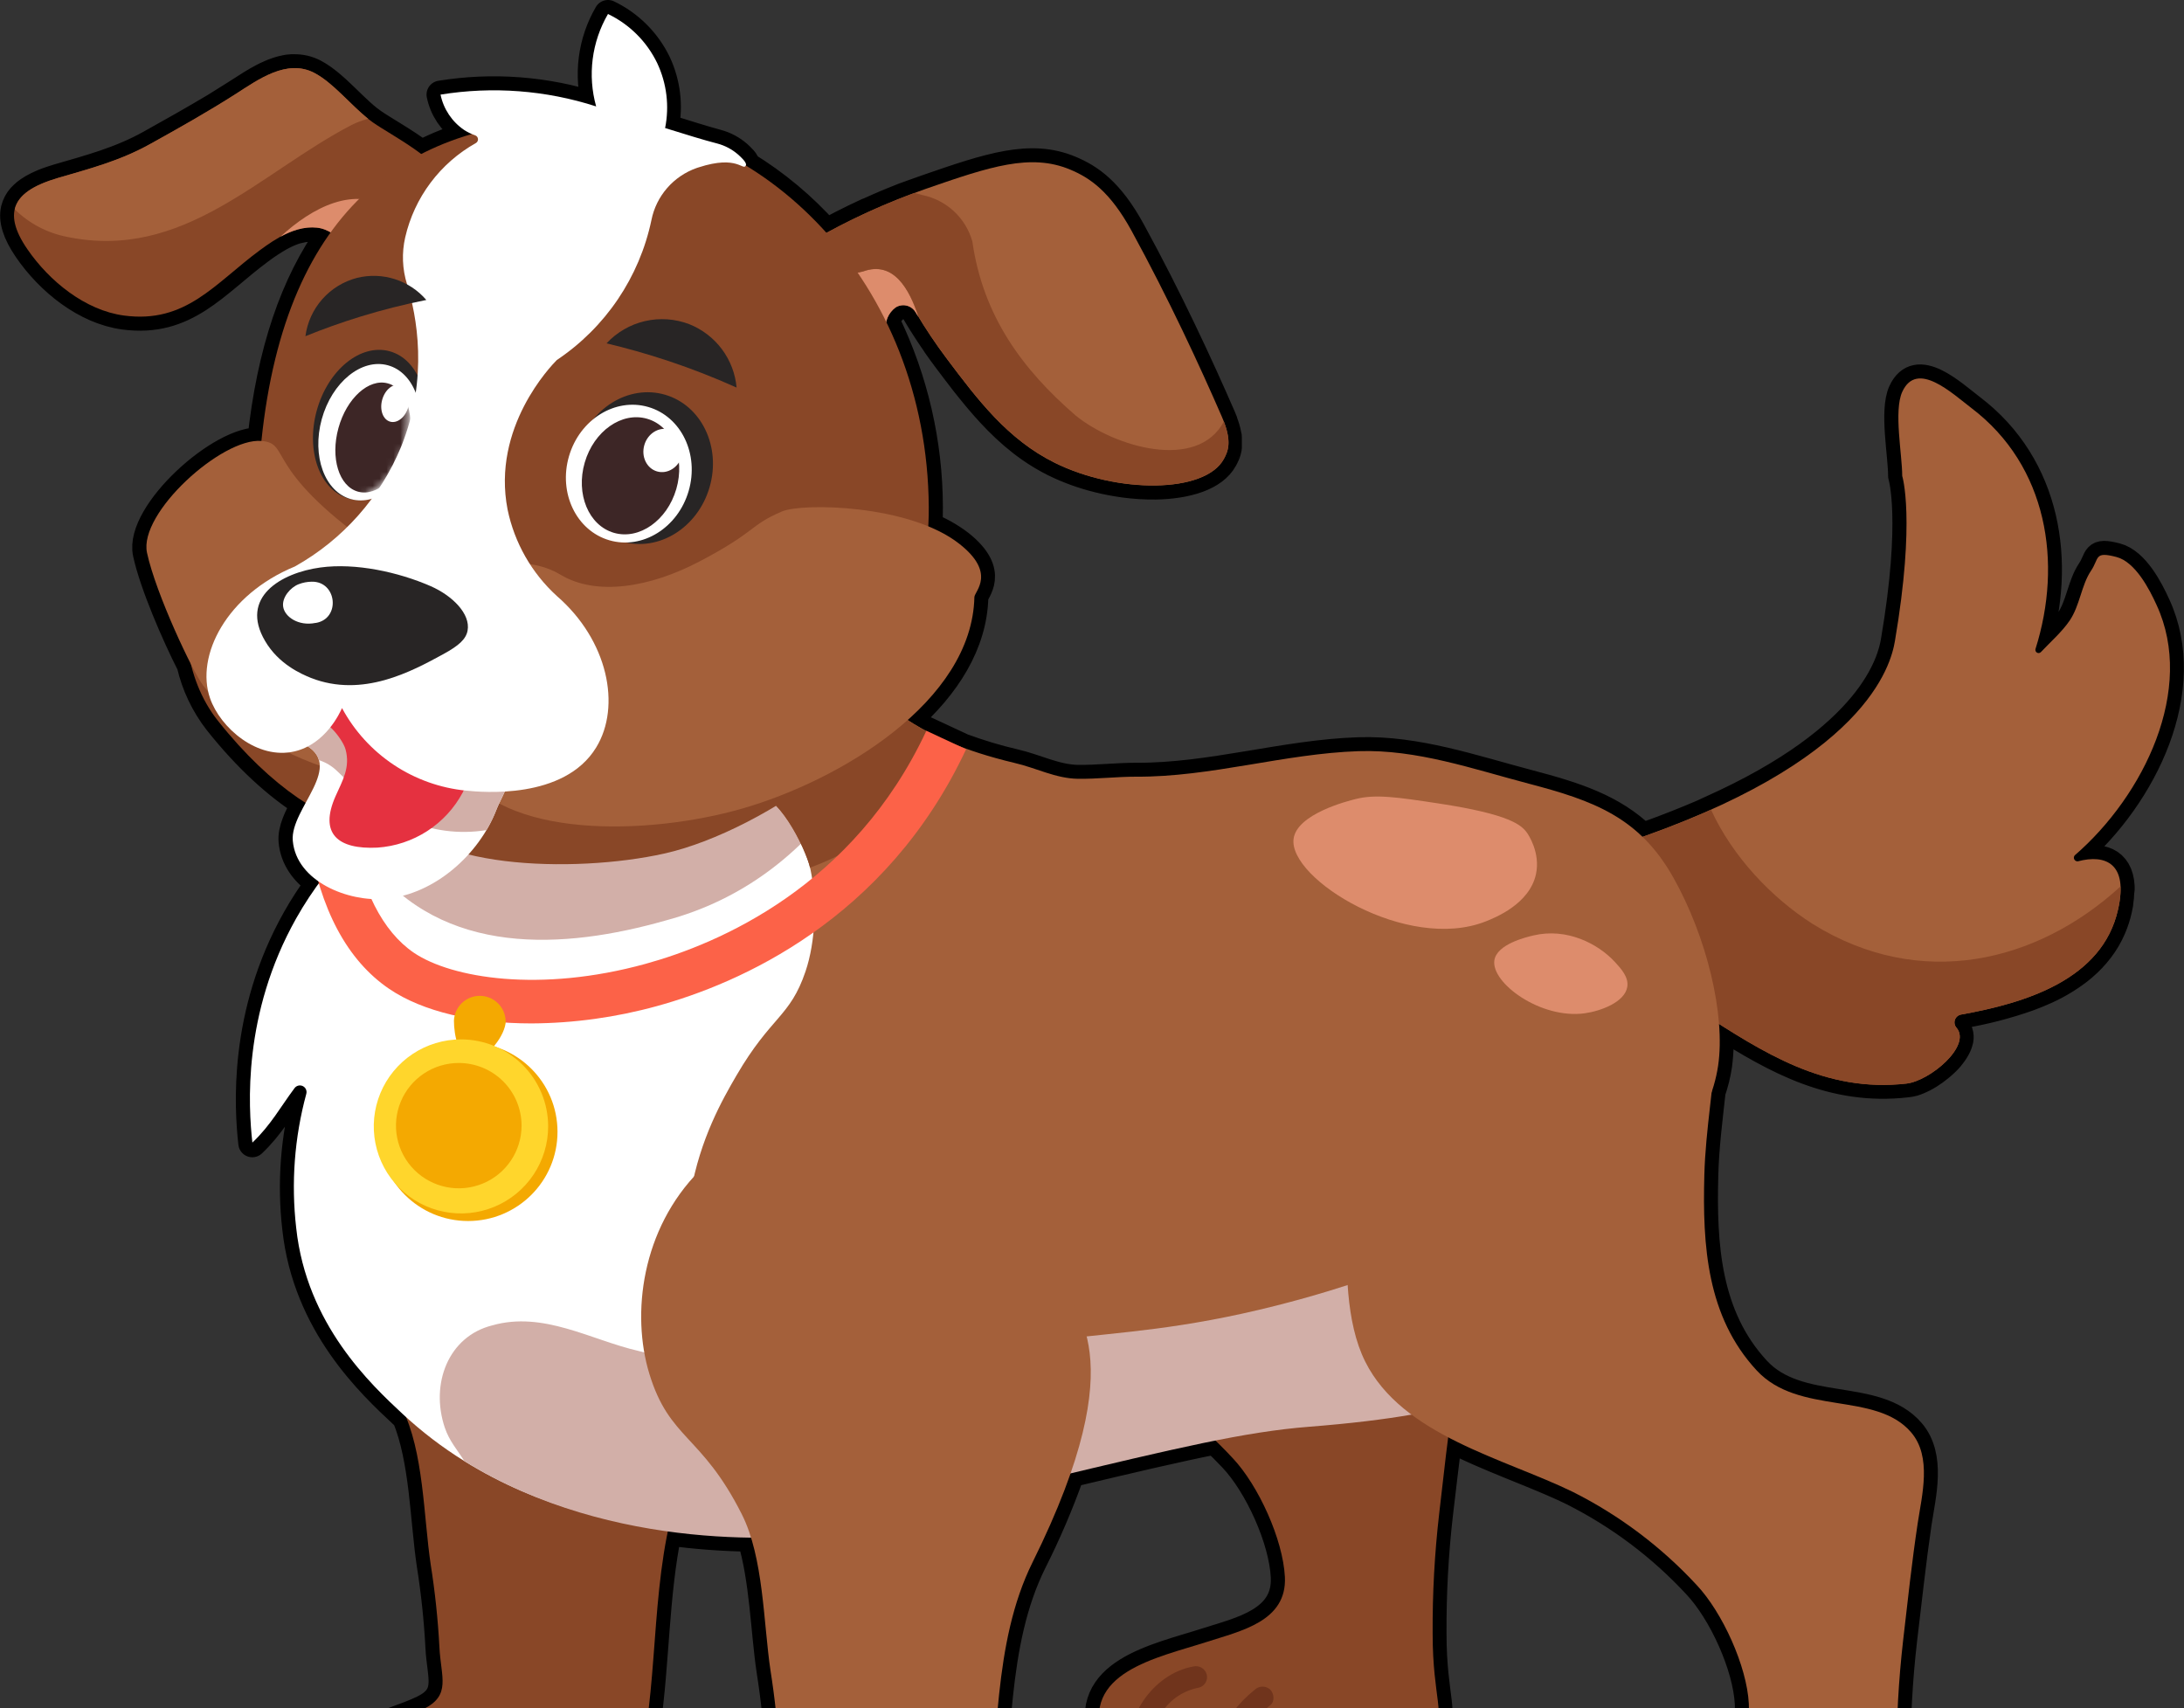 <?xml version="1.0" encoding="UTF-8"?>
<svg width="312px" height="244px" viewBox="0 0 312 244" version="1.1" xmlns="http://www.w3.org/2000/svg" xmlns:xlink="http://www.w3.org/1999/xlink">
    <rect x="0" y="0" width="312" height="244" fill="#333333" stroke="none"/>
    <title>doge</title>
    <defs>
        <path d="M14.129,11.615 C15.584,6.335 13.712,1.217 9.946,0.183 C6.181,-0.85 1.949,2.592 0.494,7.872 C-0.962,13.152 0.911,18.271 4.676,19.304 C8.441,20.338 12.673,16.896 14.129,11.615 Z" id="path-1"></path>
        <path d="M17.538,12.323 C19.071,7.065 16.486,1.691 11.765,0.321 C7.044,-1.05 1.974,2.101 0.442,7.36 C-1.091,12.618 1.493,17.992 6.214,19.362 C10.935,20.733 16.005,17.581 17.538,12.323 Z" id="path-3"></path>
    </defs>
    <g id="Page-1" stroke="none" stroke-width="1" fill="none" fill-rule="evenodd">
        <g id="doge" transform="translate(2, 2)">
            <path d="M300.95,124.633 C300.757,120.909 298.002,120.19 294.824,121.039 C294.721,121.049 294.619,121.029 294.528,120.981 C294.437,120.933 294.362,120.86 294.313,120.77 C294.264,120.679 294.243,120.577 294.252,120.475 C294.261,120.373 294.3,120.276 294.365,120.196 C304.279,111.613 311.622,96.459 306.075,84.439 C305.03,82.132 303.027,78.273 300.334,77.565 C297.105,76.726 297.918,77.742 296.682,79.559 C295.314,81.606 295.116,84.497 293.639,86.663 C292.533,88.283 290.925,89.678 289.553,91.136 C289.483,91.215 289.387,91.268 289.282,91.284 C289.178,91.301 289.07,91.281 288.979,91.228 C288.887,91.174 288.817,91.091 288.78,90.992 C288.743,90.892 288.742,90.783 288.776,90.683 C292.653,78.398 290.492,64.556 279.644,56.312 C276.852,54.187 271.816,49.391 269.729,53.984 C268.498,56.702 269.729,62.952 269.729,65.988 C269.729,65.988 271.66,72.102 268.686,89.579 C268.194,92.475 265.554,103.307 242.416,113.655 L241.091,114.264 L240.94,114.327 L239.697,114.847 L239.436,114.957 L238.268,115.431 L237.918,115.571 C237.548,115.722 237.172,115.868 236.791,116.014 L236.364,116.18 L235.267,116.598 L234.782,116.78 L233.676,117.181 L233.154,117.368 L232.632,117.545 C228.374,113.436 223.078,111.712 216.398,109.957 C208.472,107.875 200.383,105.036 192.086,105.312 C181.472,105.661 170.999,109.02 160.301,108.958 C157.525,108.958 154.743,109.296 151.984,109.26 C148.795,109.213 146.003,107.698 142.93,106.994 C140.415,106.409 137.941,105.668 135.519,104.776 L130.348,102.369 L130.317,102.432 C129.273,101.869 128.406,101.333 127.639,100.87 C133.155,95.964 137.032,89.991 137.194,83.273 C137.194,82.45 140.378,79.862 135.107,75.69 C133.737,74.647 132.228,73.799 130.625,73.169 C130.677,72.274 130.708,71.368 130.698,70.435 C130.679,61.281 128.599,52.249 124.608,44.006 C124.762,43.168 125.232,42.422 125.923,41.923 C126.208,41.731 126.539,41.617 126.882,41.591 C127.225,41.566 127.569,41.63 127.879,41.777 C128.262,41.954 128.583,42.243 128.799,42.605 C129.002,42.954 129.226,43.318 129.456,43.693 C129.519,43.787 129.576,43.881 129.633,43.98 L129.889,44.381 C129.962,44.501 130.035,44.62 130.113,44.74 L130.364,45.126 L130.63,45.532 C130.708,45.657 130.797,45.782 130.88,45.907 L131.178,46.355 C131.261,46.48 131.345,46.605 131.433,46.724 C131.522,46.844 131.658,47.052 131.772,47.245 L132.023,47.599 C132.153,47.787 132.289,47.974 132.43,48.167 L132.649,48.469 C132.858,48.755 133.072,49.047 133.297,49.344 C134.106,50.417 134.914,51.495 135.738,52.552 L136.568,53.593 C139.079,56.718 141.786,59.671 145.105,62.004 C146.236,62.8 147.426,63.508 148.664,64.124 C150.652,65.094 152.74,65.849 154.89,66.373 C155.505,66.53 156.121,66.665 156.743,66.78 C157.364,66.894 157.974,66.998 158.59,67.082 C160.073,67.282 161.57,67.374 163.067,67.358 L163.917,67.332 C164.983,67.283 166.044,67.155 167.09,66.946 C167.336,66.899 167.576,66.842 167.81,66.78 C168.267,66.669 168.716,66.531 169.156,66.368 C170.853,65.738 172.142,64.806 172.809,63.572 L172.919,63.368 C172.919,63.342 172.945,63.322 172.955,63.296 L173.023,63.155 L173.07,63.051 L173.128,62.926 L173.175,62.811 L173.222,62.686 C173.222,62.645 173.248,62.598 173.263,62.556 C173.279,62.514 173.289,62.473 173.305,62.431 C173.315,62.384 173.327,62.337 173.342,62.29 L173.373,62.155 L173.404,61.999 C173.404,61.957 173.404,61.91 173.404,61.863 C173.404,61.817 173.404,61.749 173.404,61.692 C173.404,61.634 173.404,61.593 173.404,61.546 C173.404,61.499 173.404,61.421 173.404,61.358 L173.404,60.999 C173.404,60.947 173.404,60.89 173.404,60.837 C173.404,60.785 173.404,60.692 173.404,60.614 C173.404,60.535 173.404,60.499 173.404,60.442 C173.404,60.384 173.404,60.28 173.368,60.197 C173.331,60.114 173.342,60.077 173.331,60.015 C173.317,59.925 173.298,59.836 173.274,59.749 C173.263,59.688 173.249,59.627 173.232,59.567 C173.206,59.463 173.18,59.369 173.149,59.26 C173.117,59.15 173.117,59.161 173.102,59.108 C173.023,58.838 172.924,58.556 172.809,58.254 L172.809,58.207 C172.726,57.996 172.637,57.777 172.543,57.551 C169.37,50.26 164.987,40.767 159.643,30.992 C156.56,25.341 153.674,23.399 150.861,22.227 C145.215,19.873 139.412,21.8 130.286,24.966 C129.764,25.154 129.18,25.357 128.59,25.57 L127.139,26.091 L127.05,26.128 C126.575,26.31 126.085,26.508 125.584,26.711 L125.36,26.805 C124.838,27.008 124.363,27.221 123.846,27.445 L123.621,27.539 C123.082,27.775 122.534,28.02 121.978,28.273 L121.931,28.273 C121.409,28.523 120.825,28.794 120.256,29.065 L120.027,29.174 C119.468,29.445 118.904,29.726 118.33,30.018 L118.012,30.184 C117.438,30.476 116.854,30.783 116.264,31.101 L116.04,31.226 C112.692,27.472 108.81,24.229 104.517,21.602 C104.71,21.206 103.755,20.368 103.395,20.04 C102.542,19.301 101.53,18.766 100.436,18.477 C98.511,17.956 96.048,17.18 92.98,16.227 C93.607,13.097 93.212,9.848 91.853,6.958 C90.373,3.918 87.907,1.466 84.855,2.84278085e-14 C83.704,1.976 82.961,4.163 82.671,6.43 C82.38,8.698 82.548,11 83.164,13.202 C75.993,10.887 68.373,10.308 60.934,11.514 C61.358,13.574 62.569,15.388 64.31,16.571 C64.657,16.795 65.021,16.988 65.401,17.149 C62.908,17.869 60.49,18.825 58.179,20.003 C55.804,18.196 52.773,16.54 51.286,15.498 C51.051,15.337 50.816,15.155 50.581,14.978 C49.094,13.79 47.622,12.218 46.119,10.837 L46.062,10.785 L45.639,10.416 L45.509,10.301 L45.144,9.989 L44.982,9.853 L44.637,9.582 L44.455,9.442 L44.121,9.197 L43.938,9.067 C43.82,8.983 43.7,8.905 43.578,8.832 L43.416,8.728 C43.244,8.619 43.067,8.52 42.894,8.431 C41.984,7.952 40.964,7.717 39.936,7.749 L39.565,7.749 C39.32,7.749 39.075,7.806 38.835,7.848 C38.464,7.917 38.098,8.009 37.739,8.124 C37.499,8.202 37.259,8.286 37.019,8.379 L36.664,8.53 C36.424,8.629 36.189,8.739 35.954,8.853 L35.604,9.03 C35.025,9.327 34.456,9.66 33.908,9.999 L33.251,10.416 L31.686,11.415 C30.698,12.047 29.704,12.669 28.706,13.28 C25.643,15.103 22.543,16.858 19.438,18.581 C15.138,20.972 10.864,22.081 6.231,23.435 L5.636,23.623 L5.453,23.68 L5.057,23.815 L4.863,23.883 L4.503,24.018 L4.321,24.091 L3.966,24.237 L3.815,24.305 C3.684,24.357 3.564,24.414 3.439,24.477 L3.34,24.524 C2.888,24.74 2.456,24.992 2.046,25.279 C1.926,25.362 1.816,25.45 1.706,25.534 L1.67,25.565 L1.372,25.831 L1.341,25.857 C1.242,25.95 1.148,26.049 1.059,26.148 L1.049,26.148 C0.598,26.643 0.279,27.243 0.12,27.893 C-0.23,29.403 0.323,31.268 1.936,33.622 C5.067,38.178 10.181,42.339 15.723,43.084 C24.562,44.266 28.706,38.48 35.114,33.752 C36.048,33.045 37.027,32.401 38.047,31.825 C38.238,31.721 38.431,31.622 38.626,31.528 L38.704,31.486 L39.226,31.247 L39.315,31.21 C39.518,31.122 39.722,31.044 39.925,30.971 C40.134,30.898 40.348,30.83 40.557,30.773 L40.64,30.773 C40.812,30.726 40.99,30.69 41.162,30.653 L41.35,30.622 C41.496,30.622 41.637,30.575 41.783,30.559 L41.997,30.559 L42.435,30.559 L42.634,30.559 C42.842,30.559 43.051,30.559 43.265,30.591 C43.961,30.676 44.631,30.907 45.232,31.268 C40.108,38.397 36.674,48.151 35.317,61.061 C29.687,60.582 17.758,71.362 18.974,77.034 C19.913,81.413 23.081,88.704 25.236,92.938 C25.923,95.887 27.24,98.653 29.097,101.047 C33.345,106.395 37.603,110.218 41.621,112.78 C40.614,114.634 39.643,116.503 39.795,118.181 C40.019,120.623 41.449,122.555 43.448,123.945 L43.542,124.263 C42.365,125.868 41.285,127.541 40.306,129.273 C32.614,142.928 33.475,156.244 34.044,161.311 C36.653,158.849 38.135,156.104 40.071,153.525 C40.204,153.348 40.395,153.223 40.61,153.172 C40.826,153.12 41.052,153.145 41.251,153.243 C41.45,153.341 41.608,153.505 41.699,153.706 C41.789,153.909 41.806,154.136 41.746,154.349 C40.069,160.559 39.583,167.029 40.317,173.42 C41.799,187.205 50.998,195.762 55.518,199.979 C55.674,200.13 55.841,200.276 56.003,200.423 C58.539,206.567 58.575,215.134 59.525,221.467 C60.146,225.374 60.562,229.312 60.772,233.263 C60.976,237.6 62.51,240.163 58.471,242.152 C53.832,244.433 43.422,246.427 41.731,252.568 C40.99,255.265 42.253,258.005 42.602,258.624 C46.036,264.623 56.201,263.973 75.144,262.754 C82.788,262.265 85.664,261.624 87.855,259.338 C91.649,255.369 89.666,249.188 90.365,244.402 C91.649,235.549 91.534,225.826 93.402,216.764 C97.341,217.305 101.31,217.602 105.285,217.654 C107.101,223.555 107.226,230.981 108.071,236.632 C108.691,240.534 109.107,244.466 109.318,248.412 C109.521,252.755 111.061,255.312 107.017,257.302 C102.378,259.582 91.967,261.583 90.277,267.717 C89.536,270.415 90.798,273.159 91.148,273.774 C94.582,279.774 104.747,279.122 123.694,277.903 C131.339,277.414 134.215,276.779 136.401,274.492 C140.195,270.525 138.218,264.337 138.912,259.556 C140.727,247.058 139.741,232.788 145.523,221.139 C147.597,217.03 149.407,212.794 150.944,208.457 C159.57,206.401 166.11,204.864 171.609,203.77 C172.46,204.593 173.295,205.432 174.103,206.286 C177.756,210.161 181.268,217.868 181.54,223.237 C181.858,229.565 175.278,230.95 170.435,232.502 C163.213,234.825 152.291,236.85 155.563,246.49 C158.313,254.588 170.973,255.947 171.542,256.004 C174.615,256.296 179.634,254.796 189.55,251.792 C200.049,248.605 201.552,247.626 202.647,245.901 C204.61,242.777 202.647,240.662 202.647,231.351 C202.612,225.618 202.924,219.888 203.582,214.191 C204.02,210.546 204.433,206.901 204.892,203.291 C210.757,206.37 217.416,208.499 222.718,211.103 C229.36,214.447 235.346,218.953 240.391,224.409 C244.044,228.283 247.556,235.986 247.828,241.355 C248.146,247.688 241.566,249.068 236.724,250.625 C229.501,252.943 218.579,254.973 221.852,264.613 C224.199,271.524 233.973,273.378 237.83,274.122 C240.815,274.7 248.475,276.175 255.097,272.56 C257.059,271.483 257.93,270.478 262.59,267.821 C267.38,265.061 267.97,265.217 268.936,264.035 C271.461,260.91 268.936,257.182 268.936,249.49 C268.903,243.748 269.214,238.009 269.87,232.304 C270.543,226.721 271.148,221.066 271.957,215.535 C272.557,211.562 274.008,206.083 271.018,202.588 C265.967,196.688 254.967,200.244 248.949,193.735 C241.832,186.058 241.201,175.914 241.472,165.827 C241.576,161.816 242.083,157.89 242.516,153.948 C242.933,152.738 243.24,151.494 243.434,150.23 C243.698,148.247 243.742,146.242 243.564,144.25 C251.752,149.459 259.872,153.948 270.329,152.77 C270.677,152.742 271.021,152.681 271.357,152.588 C271.601,152.512 271.842,152.423 272.077,152.323 C272.197,152.271 272.317,152.218 272.442,152.156 C272.693,152.041 272.964,151.911 273.189,151.771 L273.565,151.552 C274.07,151.236 274.554,150.888 275.015,150.511 L275.36,150.224 C275.584,150.037 275.798,149.834 276.001,149.636 L276.304,149.329 C276.497,149.12 276.679,148.911 276.826,148.698 C277.137,148.307 277.403,147.883 277.619,147.433 C277.715,147.23 277.793,147.019 277.849,146.803 C277.96,146.471 277.984,146.116 277.921,145.773 C277.859,145.429 277.709,145.106 277.488,144.834 C277.351,144.684 277.257,144.5 277.214,144.3 C277.172,144.101 277.184,143.894 277.248,143.701 C277.312,143.509 277.427,143.336 277.58,143.202 C277.734,143.068 277.92,142.977 278.12,142.938 C281.422,142.389 284.671,141.551 287.826,140.434 C288.689,140.114 289.532,139.766 290.357,139.391 C291.976,138.652 293.505,137.733 294.918,136.653 C295.371,136.299 295.815,135.919 296.232,135.523 C296.442,135.325 296.645,135.121 296.844,134.913 C297.24,134.496 297.612,134.058 297.96,133.601 C298.674,132.67 299.268,131.654 299.729,130.576 C300.096,129.72 300.383,128.832 300.584,127.924 C300.652,127.633 300.704,127.357 300.751,127.086 C300.751,127.034 300.751,126.977 300.751,126.925 C300.793,126.659 300.83,126.404 300.856,126.149 L300.856,126.123 C300.856,125.862 300.897,125.601 300.903,125.377 L300.903,125.346 C300.965,125.091 300.96,124.857 300.95,124.633 Z" id="Path" stroke="#000000" stroke-width="4" stroke-linecap="round" stroke-linejoin="round"></path>
            <path d="M42.216,179.091 C45.097,188.507 49.668,187.731 55.419,199.135 C58.55,205.328 58.508,214.681 59.526,221.467 C60.146,225.374 60.563,229.312 60.773,233.263 C60.976,237.6 62.51,240.163 58.471,242.152 C53.832,244.433 43.422,246.427 41.731,252.568 C40.99,255.265 42.253,258.005 42.597,258.624 C46.036,264.623 56.202,263.973 75.144,262.754 C82.789,262.265 85.664,261.63 87.856,259.338 C91.649,255.369 89.667,249.188 90.366,244.402 C92.176,231.903 91.195,217.639 96.972,205.989 C111.928,175.846 102.384,169.878 101.058,165.889 C100.212,163.343 95.104,147.922 79.788,143.12 C70.322,140.147 57.871,141.532 49.397,150.068 C41.105,158.395 39.602,170.529 42.216,179.091 Z" id="Path" fill="#894727" fill-rule="nonzero"></path>
            <path d="M61.482,24.049 C61.111,20.966 53.863,17.311 51.285,15.498 C48.535,13.54 45.801,9.921 42.894,8.41 C38.97,6.369 34.884,9.374 31.695,11.41 C27.709,13.957 23.581,16.285 19.438,18.581 C15.138,20.972 10.864,22.081 6.23,23.435 C0.187,25.195 -1.89,28.091 1.92,33.611 C5.051,38.168 10.165,42.329 15.707,43.074 C24.562,44.266 28.705,38.48 35.113,33.752 C37.446,32.028 40.259,30.205 43.27,30.518 C46.547,30.846 48.718,35.147 51.807,35.132 C53.753,35.132 60.516,28.882 61.398,26.737 C62.494,24.096 59.697,23.628 61.482,24.049 Z" id="Path" fill="#894727" fill-rule="nonzero"></path>
            <path d="M53.989,27.929 C48.687,24.398 42.634,27.601 38.047,31.825 C39.675,30.939 41.434,30.33 43.265,30.518 C46.543,30.846 48.713,35.147 51.803,35.132 C52.883,35.132 55.456,33.194 57.678,31.106 C56.649,29.835 55.4,28.759 53.989,27.929 Z" id="Path" fill="#DD8C6C" fill-rule="nonzero"></path>
            <path d="M48.233,15.847 C48.984,15.476 49.771,15.181 50.581,14.967 C48.045,12.946 45.551,9.791 42.895,8.41 C38.97,6.369 34.884,9.374 31.696,11.41 C27.709,13.957 23.582,16.285 19.438,18.581 C15.138,20.972 10.865,22.081 6.231,23.435 C2.745,24.476 0.585,25.846 0.105,27.903 C2.16,29.926 4.769,31.296 7.603,31.84 C24.197,35.267 35.072,22.701 48.233,15.847 Z" id="Path" fill="#A4603A" fill-rule="nonzero"></path>
            <path d="M294.84,121.039 C294.738,121.049 294.635,121.029 294.544,120.981 C294.453,120.933 294.379,120.859 294.33,120.769 C294.281,120.679 294.259,120.577 294.268,120.475 C294.278,120.372 294.317,120.275 294.381,120.195 C304.295,111.613 311.638,96.458 306.091,84.439 C305.047,82.132 303.043,78.273 300.35,77.565 C297.121,76.726 297.935,77.742 296.698,79.559 C295.33,81.606 295.132,84.496 293.656,86.663 C292.55,88.282 290.942,89.678 289.57,91.136 C289.499,91.215 289.403,91.267 289.299,91.284 C289.194,91.301 289.087,91.281 288.995,91.227 C288.903,91.174 288.833,91.09 288.796,90.991 C288.759,90.892 288.758,90.783 288.792,90.683 C292.67,78.398 290.509,64.556 279.66,56.312 C276.868,54.187 271.832,49.39 269.745,53.984 C268.514,56.702 269.745,62.952 269.745,65.988 C269.745,65.988 271.676,72.102 268.702,89.579 C268.132,92.933 264.673,106.947 229.794,118.514 C229.274,118.506 228.758,118.602 228.276,118.794 C227.793,118.986 227.354,119.271 226.982,119.633 C224.993,121.894 227.446,126.846 228.463,128.892 C231.279,134.411 235.512,139.084 240.732,142.433 C249.916,148.364 258.672,154.094 270.34,152.78 C273.685,152.406 279.671,147.406 277.51,144.818 C277.373,144.668 277.278,144.483 277.236,144.284 C277.194,144.085 277.205,143.878 277.27,143.686 C277.334,143.493 277.449,143.32 277.602,143.186 C277.756,143.052 277.942,142.961 278.142,142.922 C287.357,141.272 298.352,137.933 300.58,127.898 C302.083,121.342 298.78,119.987 294.84,121.039 Z" id="Path" fill="#A4603A" fill-rule="nonzero"></path>
            <path d="M256.981,130.002 C251.033,126.222 245.501,120.341 242.433,113.671 C238.78,115.311 234.574,116.941 229.794,118.529 C229.274,118.522 228.758,118.617 228.276,118.809 C227.793,119.002 227.354,119.287 226.982,119.649 C224.993,121.909 227.446,126.862 228.463,128.908 C231.279,134.427 235.512,139.1 240.732,142.449 C249.916,148.38 258.672,154.109 270.34,152.796 C273.685,152.421 279.671,147.422 277.51,144.834 C277.373,144.684 277.278,144.5 277.236,144.3 C277.194,144.101 277.205,143.894 277.27,143.701 C277.334,143.508 277.449,143.336 277.602,143.202 C277.756,143.068 277.942,142.977 278.142,142.938 C287.357,141.288 298.352,137.949 300.58,127.914 C300.843,126.841 300.959,125.736 300.924,124.633 C288.996,135.554 272.328,139.521 256.981,130.002 Z" id="Path" fill="#894727" fill-rule="nonzero"></path>
            <path d="M175.195,147.739 C182.266,156.213 175.027,167.388 182.678,175.648 C188.694,182.138 199.695,178.58 204.746,184.501 C207.736,187.996 206.285,193.474 205.685,197.443 C204.851,202.973 204.245,208.629 203.598,214.217 C202.94,219.913 202.628,225.643 202.664,231.377 C202.664,240.688 204.637,242.834 202.664,245.927 C201.584,247.636 200.055,248.63 189.566,251.818 C179.651,254.822 174.631,256.322 171.558,256.03 C170.989,255.973 158.329,254.614 155.579,246.516 C152.308,236.876 163.229,234.851 170.451,232.527 C175.284,230.965 181.874,229.591 181.556,223.263 C181.285,217.894 177.767,210.187 174.12,206.312 C169.073,200.857 163.087,196.351 156.445,193.006 C146.645,188.215 132.024,184.939 126.753,174.378 C124.045,168.946 121.326,161.129 124.145,154.51 C130.886,138.49 165.113,135.648 175.195,147.739 Z" id="Path" fill="#894727" fill-rule="nonzero"></path>
            <path d="M239.786,151.953 C239.348,141.261 239.003,133.319 233.451,126.029 C223.406,112.926 204.229,112.442 191.658,112.129 C160.348,111.337 154.639,124.315 133.949,119.091 C126.465,117.207 122.301,114.269 118.617,111.279 C113.524,107.165 109.339,102.948 98.568,101.327 C77.293,98.089 60.01,109.374 57.511,111.056 C54.426,113.086 51.543,115.405 48.901,117.982 C45.528,121.296 42.639,125.064 40.316,129.179 C32.625,142.834 33.486,156.15 34.054,161.217 C36.664,158.755 38.146,156.01 40.082,153.431 C40.214,153.254 40.405,153.129 40.62,153.078 C40.836,153.026 41.063,153.051 41.261,153.149 C41.46,153.247 41.618,153.41 41.709,153.612 C41.799,153.815 41.816,154.042 41.757,154.255 C40.063,160.494 39.575,166.997 40.316,173.42 C41.798,187.205 50.998,195.761 55.517,199.979 C58.232,202.503 61.185,204.758 64.336,206.713 C85.69,219.988 111.557,217.305 118.205,216.41 C125.881,215.368 122.718,214.723 147.381,208.827 C166.516,204.254 176.081,201.969 185.313,201.245 C208.972,199.385 214.253,195.677 222.196,190.709 C222.963,190.23 223.761,189.74 224.59,189.235 C240.778,179.502 240.193,161.879 239.786,151.953 Z" id="Path" fill="#FFFFFF" fill-rule="nonzero"></path>
            <path d="M93.126,129.481 C104.147,126.534 112.491,119.888 118.617,111.3 C113.524,107.186 109.339,102.969 98.569,101.348 C77.294,98.11 60.011,109.395 57.511,111.077 C54.427,113.107 51.544,115.426 48.901,118.003 C49.495,119.08 50.148,120.123 50.858,121.127 C61.295,134.689 78.515,133.647 93.126,129.481 Z" id="Path" fill="#D2AFA8" fill-rule="nonzero"></path>
            <path d="M217.039,170.664 C210.256,163.374 200.341,163.894 191.47,165.456 C155.463,172.748 125.198,200.87 89.191,190.974 C82.407,189.412 75.624,185.246 68.318,187.329 C62.056,188.891 59.447,195.661 61.534,201.911 C62.192,203.869 63.324,205.088 64.336,206.713 C85.69,219.987 111.275,217.867 117.923,216.972 C125.599,215.93 122.442,215.285 147.098,209.389 C166.235,204.816 175.8,202.531 185.031,201.807 C208.691,199.947 213.972,196.235 221.914,191.272 C224.001,184.022 222.958,176.283 217.039,170.664 Z" id="Path" fill="#D2AFA8" fill-rule="nonzero"></path>
            <path d="M114.125,32.356 C119.273,29.389 124.689,26.913 130.302,24.961 C139.429,21.794 145.231,19.868 150.877,22.222 C153.69,23.393 156.576,25.346 159.66,30.986 C165.003,40.767 169.387,50.255 172.56,57.546 C174.062,61.014 173.441,62.447 172.831,63.566 C170.148,68.519 157.583,68.524 148.686,64.118 C141.933,60.775 137.633,55.062 133.318,49.328 C131.692,47.17 130.187,44.923 128.81,42.6 C128.671,42.361 128.484,42.153 128.263,41.988 C128.041,41.823 127.788,41.705 127.519,41.641 C127.25,41.577 126.97,41.569 126.698,41.616 C126.425,41.664 126.166,41.766 125.934,41.917 C125.431,42.291 125.037,42.794 124.796,43.372 C124.554,43.951 124.474,44.583 124.562,45.203 L114.125,32.356 Z" id="Path" fill="#A4603A" fill-rule="nonzero"></path>
            <path d="M121.305,36.782 C120.316,36.993 119.344,37.273 118.393,37.621 L124.552,45.224 C124.463,44.604 124.544,43.971 124.785,43.393 C125.027,42.815 125.42,42.312 125.924,41.938 C126.155,41.787 126.415,41.684 126.687,41.637 C126.96,41.59 127.239,41.598 127.508,41.662 C127.777,41.726 128.03,41.844 128.252,42.008 C128.474,42.173 128.661,42.381 128.799,42.62 C128.925,42.834 129.055,43.052 129.196,43.276 C127.932,39.35 125.678,35.194 121.305,36.782 Z" id="Path" fill="#DD8C6C" fill-rule="nonzero"></path>
            <path d="M172.841,58.207 C169.068,65.352 157.187,61.852 151.655,57.348 C144.031,50.749 138.427,43.13 136.903,32.47 C136.435,30.824 135.524,29.338 134.268,28.173 C133.011,27.009 131.459,26.211 129.78,25.867 C129.399,25.752 129.013,25.653 128.622,25.565 C123.608,27.414 118.759,29.678 114.125,32.335 L118.393,37.6 C119.344,37.252 120.316,36.972 121.306,36.761 C125.679,35.199 127.932,39.329 129.222,43.24 C130.265,44.99 131.643,47.062 133.334,49.312 C137.649,55.041 141.949,60.769 148.702,64.102 C157.599,68.508 170.164,68.503 172.847,63.55 C173.415,62.524 173.994,61.207 172.841,58.207 Z" id="Path" fill="#894727" fill-rule="nonzero"></path>
            <path d="M130.683,70.44 C130.876,96.62 106.752,109.822 81.688,109.822 C56.624,109.822 32.636,87.022 35.344,60.988 C38.84,27.242 56.624,15.024 81.688,15.024 C106.752,15.024 130.463,38.199 130.683,70.44 Z" id="Path" fill="#894727" fill-rule="nonzero"></path>
            <path d="M105.681,111.504 C109,110.941 113.143,119.18 113.779,122.18 C114.735,126.659 114.52,132.502 113.075,136.762 C110.858,143.318 108.17,143.12 103.202,151.64 C101.199,155.083 98.031,160.629 96.674,168.368 C95.547,174.805 96.152,180.018 96.674,184.163 C97.619,191.73 98.068,195.516 99.841,197.438 C105.89,203.984 118.972,193.043 149.864,189.293 C158.245,188.251 166.777,187.923 180.261,184.517 C185.887,183.096 190.447,181.627 193.489,180.585 C220.734,180.632 241.185,165.535 243.444,150.24 C244.524,142.949 241.801,131.794 237.052,123.362 C232.194,114.722 225.613,112.364 216.403,109.947 C208.477,107.864 200.388,105.025 192.091,105.301 C181.477,105.65 171.004,109.01 160.306,108.947 C157.53,108.947 154.749,109.286 151.989,109.249 C148.8,109.202 146.008,107.687 142.935,106.983 C127.801,103.38 126.585,98.511 122.16,98.516 C118.314,98.553 112.653,100.698 105.681,111.504 Z" id="Path" fill="#A4603A" fill-rule="nonzero"></path>
            <path d="M135.442,104.765 C127.202,101.671 125.71,98.542 122.161,98.547 C118.315,98.547 112.653,100.698 105.682,111.504 C108.922,110.952 112.94,118.795 113.728,121.951 C122.584,118.621 130.176,112.613 135.442,104.765 Z" id="Path" fill="#894727" fill-rule="nonzero"></path>
            <path d="M130.463,86.225 C130.145,101.177 107.096,116.764 92.891,119.93 C79.929,122.821 57.882,122.118 54.474,113.192 C50.706,103.297 81.004,86.486 94.159,79.908 C101.371,76.299 120.809,66.576 130.463,74.852 C135.561,79.236 130.463,84.939 130.463,86.225 Z" id="Path" fill="#894727" fill-rule="nonzero"></path>
            <path d="M137.199,83.277 C136.881,98.229 117.996,109.488 104.011,113.509 C90.71,117.332 69.539,117.982 63.502,107.411 C59.63,100.64 62.51,90.199 64.169,90.016 C65.281,89.897 65.37,93.323 67.968,94.229 C68.05,94.268 68.139,94.287 68.229,94.287 C68.319,94.287 68.409,94.268 68.49,94.229 C71.256,92.511 66.215,79.184 68.365,78.83 C69.581,78.632 74.022,77.653 78.076,80.095 C83.195,83.179 90.856,81.918 97.906,78.215 C106.135,73.909 104.992,73.065 109.725,71.055 C112.642,69.815 127.916,70.06 135.055,75.69 C140.378,79.866 137.246,82.455 137.199,83.277 Z" id="Path" fill="#A4603A" fill-rule="nonzero"></path>
            <path d="M63.748,110.926 C60.126,119.805 44.539,120.367 29.129,100.958 C19.486,88.809 26.52,66.488 35.464,64.722 C42.306,63.374 49.46,72.758 53.619,78.205 C59.641,86.116 67.291,102.27 63.748,110.926 Z" id="Path" fill="#894727" fill-rule="nonzero"></path>
            <path d="M64.592,106.728 C60.939,112.598 37.796,109.853 27.02,95.917 C25.575,94.037 20.268,82.856 19,76.961 C17.784,71.289 29.713,60.509 35.343,60.988 C39.638,61.348 35.463,64.738 51.071,75.888 C74.152,92.36 65.323,105.557 64.592,106.728 Z" id="Path" fill="#A4603A" fill-rule="nonzero"></path>
            <path d="M73.918,144.193 C65.71,144.193 58.409,142.516 53.619,139.271 C47.586,135.179 43.704,127.888 42.071,117.597 L48.254,116.624 C49.585,125.018 52.659,131.059 57.125,134.1 C62.521,137.746 75.17,139.828 90.199,135.689 C100.725,132.793 119.944,124.617 130.338,102.39 L136.016,105.03 C124.536,129.538 103.433,138.532 91.858,141.714 C86.014,143.328 79.982,144.162 73.918,144.193 Z" id="Path" fill="#FC6248" fill-rule="nonzero"></path>
            <path d="M58.275,60.768 C59.877,54.953 57.814,49.315 53.665,48.176 C49.516,47.038 44.854,50.829 43.251,56.644 C41.648,62.459 43.712,68.097 47.86,69.236 C52.009,70.375 56.672,66.584 58.275,60.768 Z" id="Path" fill="#282525" fill-rule="nonzero"></path>
            <path d="M57.602,61.614 C59.058,56.334 57.185,51.216 53.42,50.182 C49.655,49.148 45.423,52.591 43.967,57.871 C42.512,63.151 44.384,68.269 48.15,69.303 C51.915,70.337 56.147,66.894 57.602,61.614 Z" id="Path" fill="#FFFFFF" fill-rule="nonzero"></path>
            <g id="Clipped" transform="translate(41.71, 49.878)">
                <mask id="mask-2" fill="white">
                    <use xlink:href="#path-1"></use>
                </mask>
                <g id="Path"></g>
                <path d="M14.501,11.974 C15.678,7.703 14.425,3.635 11.701,2.888 C8.978,2.14 5.816,4.996 4.639,9.267 C3.462,13.538 4.715,17.606 7.439,18.353 C10.162,19.101 13.324,16.245 14.501,11.974 Z" id="Path" fill="#3D2626" fill-rule="nonzero" mask="url(#mask-2)"></path>
            </g>
            <path d="M56.331,56.133 C56.729,54.688 56.216,53.287 55.185,53.004 C54.154,52.721 52.996,53.663 52.597,55.108 C52.199,56.553 52.712,57.953 53.743,58.236 C54.774,58.519 55.933,57.577 56.331,56.133 Z" id="Path" fill="#FFFFFF" fill-rule="nonzero"></path>
            <path d="M41.23,104.203 C47.649,107.281 39.404,113.462 39.827,118.108 C40.348,123.946 47.779,126.867 53.039,126.399 C60.147,125.763 66.435,120.013 68.877,113.754 C69.837,111.285 72.175,108.145 70.364,105.999 C67.724,102.875 60.971,101.932 57.271,101.114 C53.666,100.323 49.006,98.673 45.316,98.86 C43.459,98.954 41.1,99.417 40.171,101.177 C39.404,102.62 39.691,104.906 41.23,104.203 Z" id="Path" fill="#FFFFFF" fill-rule="nonzero"></path>
            <path d="M70.364,105.999 C67.723,102.875 60.971,101.931 57.271,101.114 C53.665,100.323 49.005,98.672 45.316,98.859 C43.458,98.953 41.1,99.417 40.171,101.176 C39.404,102.62 39.691,104.905 41.214,104.203 C42.602,104.864 43.302,105.676 43.552,106.582 C44.532,106.892 45.426,107.428 46.161,108.145 C52.282,114.248 59.395,117.868 67.504,116.577 C68.036,115.678 68.495,114.74 68.877,113.769 C69.837,111.285 72.175,108.145 70.364,105.999 Z" id="Path" fill="#D2AFA8" fill-rule="nonzero"></path>
            <path d="M43.485,101.395 C44.226,100.281 46.924,103.479 47.362,105.041 C48.072,107.645 46.924,109.504 45.943,111.717 C43.548,117.108 46.272,119.362 51.923,119.081 C54.454,118.907 56.898,118.094 59.028,116.719 C61.157,115.343 62.902,113.45 64.097,111.217 C66.67,106.129 61.003,101.426 56.698,99.479 C53.8,98.154 50.586,97.667 47.425,98.079 C46.131,98.292 40.86,100.099 43.485,101.395 Z" id="Path" fill="#E53140" fill-rule="nonzero"></path>
            <path d="M93.016,16.29 C93.643,13.159 93.248,9.91 91.889,7.02 C90.411,3.951 87.93,1.475 84.855,1.42139043e-14 C83.704,1.976 82.961,4.163 82.671,6.43 C82.38,8.698 82.548,11 83.164,13.202 C75.993,10.887 68.373,10.308 60.934,11.514 C61.358,13.574 62.569,15.388 64.31,16.571 C64.8,16.886 65.326,17.141 65.876,17.332 C65.986,17.37 66.084,17.439 66.156,17.531 C66.228,17.623 66.273,17.734 66.284,17.85 C66.295,17.966 66.272,18.084 66.218,18.187 C66.164,18.291 66.082,18.377 65.98,18.436 C63.451,19.854 61.247,21.784 59.509,24.102 C57.771,26.421 56.538,29.076 55.888,31.898 C55.379,34.119 55.469,36.435 56.149,38.611 C57.506,43.001 59.28,51.943 55.314,61.79 C52.33,69.049 46.975,75.087 40.118,78.924 C30.381,82.939 25.898,91.657 28.007,97.745 C29.462,101.937 34.738,106.598 40.108,105.328 C44.491,104.286 46.537,99.875 46.86,99.146 C48.621,102.414 51.16,105.2 54.254,107.257 C57.348,109.314 60.902,110.579 64.602,110.941 C66.773,111.155 78.588,112.291 83.174,104.765 C86.77,98.87 84.844,89.449 77.549,83.137 C73.957,79.861 71.493,75.536 70.51,70.779 C68.229,59.041 76.719,50.266 77.549,49.427 C84.501,44.777 89.353,37.595 91.065,29.419 C91.403,27.734 92.174,26.165 93.302,24.866 C94.43,23.567 95.876,22.583 97.499,22.008 L97.603,21.972 L97.801,21.909 C103.432,20.081 104.136,22.482 104.554,21.628 C104.747,21.232 103.792,20.394 103.432,20.066 C102.578,19.327 101.566,18.792 100.473,18.503 C98.548,18.009 96.085,17.243 93.016,16.29 Z" id="Path" fill="#FFFFFF" fill-rule="nonzero"></path>
            <path d="M61.346,91.433 C63.543,90.23 64.566,89.309 64.796,88.09 C65.25,85.679 62.594,83.075 59.525,81.731 C54.917,79.721 48.812,78.377 43.766,79.065 C38.146,79.83 32.187,83.325 35.876,89.574 C37.807,92.866 40.99,94.261 42.435,94.845 C49.824,97.724 56.833,93.897 61.346,91.433 Z" id="Path" fill="#282525" fill-rule="nonzero"></path>
            <path d="M237.673,130.888 C241.848,128.086 243.272,143.552 243.162,146.313 C242.902,152.906 241.65,159.26 241.477,165.852 C241.206,175.94 241.837,186.084 248.955,193.761 C254.972,200.255 265.972,196.699 271.023,202.614 C274.013,206.109 272.562,211.587 271.962,215.561 C271.127,221.092 270.522,226.747 269.875,232.33 C269.22,238.035 268.908,243.774 268.941,249.516 C268.941,257.208 271.477,260.972 268.941,264.061 C267.975,265.248 267.375,265.102 262.595,267.847 C257.935,270.53 257.064,271.493 255.102,272.586 C248.48,276.232 240.82,274.742 237.835,274.148 C233.978,273.404 224.204,271.545 221.857,264.639 C218.585,254.999 229.506,252.969 236.729,250.651 C241.561,249.089 248.151,247.714 247.833,241.381 C247.562,236.012 244.044,228.309 240.396,224.435 C235.351,218.978 229.365,214.472 222.723,211.129 C212.923,206.338 198.3,203.062 193.03,192.501 C190.192,186.809 190.296,178.898 190.421,172.633 C190.62,161.847 195.843,151.437 203.859,144.083 C215.281,133.606 231.344,123.617 236.264,127.909 C237.072,128.704 237.571,129.759 237.673,130.888 Z" id="Path" fill="#A4603A" fill-rule="nonzero"></path>
            <path d="M99.365,67.605 C101.054,61.814 98.204,55.895 93.002,54.384 C87.799,52.874 82.213,56.344 80.525,62.136 C78.837,67.927 81.686,73.846 86.889,75.356 C92.091,76.867 97.677,73.396 99.365,67.605 Z" id="Path" fill="#282525" fill-rule="nonzero"></path>
            <path d="M96.379,68.139 C97.912,62.88 95.327,57.507 90.606,56.136 C85.885,54.765 80.816,57.917 79.283,63.175 C77.75,68.434 80.335,73.807 85.056,75.178 C89.777,76.549 94.846,73.397 96.379,68.139 Z" id="Path" fill="#FFFFFF" fill-rule="nonzero"></path>
            <g id="Clipped" transform="translate(78.841, 55.815)">
                <mask id="mask-4" fill="white">
                    <use xlink:href="#path-3"></use>
                </mask>
                <g id="Path"></g>
                <path d="M15.771,12.049 C17.083,7.55 15.218,3.053 11.607,2.005 C7.996,0.956 4.005,3.754 2.694,8.252 C1.382,12.751 3.247,17.248 6.858,18.297 C10.469,19.345 14.46,16.548 15.771,12.049 Z" id="Path" fill="#3D2626" fill-rule="nonzero" mask="url(#mask-4)"></path>
            </g>
            <path d="M95.42,63.13 C95.902,61.479 95.09,59.791 93.606,59.36 C92.123,58.93 90.53,59.919 90.049,61.571 C89.568,63.222 90.38,64.91 91.863,65.341 C93.346,65.772 94.939,64.782 95.42,63.13 Z" id="Path" fill="#FFFFFF" fill-rule="nonzero"></path>
            <path d="M70.254,143.802 C70.254,145.839 67.619,149.281 65.558,149.281 C63.497,149.281 62.849,145.839 62.849,143.802 C62.885,142.849 63.29,141.947 63.978,141.285 C64.667,140.624 65.586,140.254 66.541,140.254 C67.497,140.254 68.416,140.624 69.104,141.285 C69.793,141.947 70.197,142.849 70.233,143.802 L70.254,143.802 Z" id="Path" fill="#F4A901" fill-rule="nonzero"></path>
            <path d="M64.874,172.419 C71.926,172.419 77.643,166.714 77.643,159.677 C77.643,152.638 71.926,146.933 64.874,146.933 C57.822,146.933 52.105,152.638 52.105,159.677 C52.105,166.714 57.822,172.419 64.874,172.419 Z" id="Path" fill="#F4A901" fill-rule="nonzero"></path>
            <path d="M76.308,158.9 C76.309,161.359 75.579,163.763 74.211,165.808 C72.843,167.853 70.898,169.447 68.622,170.389 C66.346,171.33 63.842,171.577 61.425,171.098 C59.008,170.619 56.788,169.436 55.046,167.697 C53.303,165.959 52.117,163.744 51.635,161.332 C51.154,158.921 51.401,156.421 52.343,154.15 C53.286,151.878 54.883,149.936 56.931,148.569 C58.98,147.203 61.388,146.474 63.852,146.474 C67.155,146.474 70.322,147.783 72.658,150.114 C74.994,152.443 76.307,155.604 76.308,158.9 Z" id="Path" fill="#FFD62C" fill-rule="nonzero"></path>
            <path d="M72.509,158.796 C72.509,160.567 71.983,162.297 70.997,163.77 C70.011,165.242 68.611,166.389 66.971,167.066 C65.332,167.744 63.529,167.922 61.789,167.576 C60.048,167.23 58.45,166.378 57.196,165.126 C55.941,163.874 55.087,162.279 54.741,160.542 C54.395,158.806 54.572,157.006 55.251,155.37 C55.93,153.734 57.08,152.336 58.555,151.352 C60.03,150.369 61.764,149.844 63.539,149.844 C65.918,149.844 68.199,150.787 69.882,152.465 C71.564,154.145 72.509,156.422 72.509,158.796 Z" id="Path" fill="#F4A901" fill-rule="nonzero"></path>
            <path d="M96.466,44.308 C94.447,43.534 92.242,43.382 90.135,43.87 C88.029,44.358 86.117,45.465 84.646,47.047 C87.407,47.703 90.386,48.531 93.517,49.573 C96.816,50.674 100.056,51.94 103.228,53.364 C103.05,51.379 102.323,49.481 101.13,47.882 C99.935,46.284 98.321,45.047 96.466,44.308 Z" id="Path" fill="#282525" fill-rule="nonzero"></path>
            <path d="M49.005,37.694 C47.085,38.192 45.356,39.251 44.043,40.735 C42.729,42.22 41.89,44.062 41.632,46.026 C44.048,45.042 46.715,44.079 49.616,43.188 C52.671,42.253 55.771,41.472 58.905,40.85 C57.709,39.461 56.15,38.431 54.402,37.874 C52.655,37.317 50.787,37.254 49.005,37.694 Z" id="Path" fill="#282525" fill-rule="nonzero"></path>
            <path d="M42.519,81.095 C41.883,81.103 41.254,81.224 40.661,81.455 C39.508,81.897 38.24,83.335 38.454,84.684 C38.678,86.126 40.651,87.47 43.051,86.986 L43.114,86.986 C46.694,86.387 46.146,81.012 42.519,81.095 Z" id="Path" fill="#FFFFFF" fill-rule="nonzero"></path>
            <path d="M182.798,117.826 C183.262,114.248 190.625,112.395 191.669,112.14 C194.508,111.425 197.539,111.864 203.494,112.77 C213.81,114.332 215.381,115.894 216.158,116.983 C216.288,117.17 218.095,119.789 217.422,122.883 C216.497,127.148 211.556,129.101 210.246,129.621 C199.011,134.059 182.046,123.56 182.798,117.826 Z" id="Path" fill="#DD8C6C" fill-rule="nonzero"></path>
            <path d="M211.482,135.168 C211.847,132.856 216.063,131.861 217.055,131.627 C221.846,130.496 226.296,132.809 228.702,135.419 C229.574,136.366 230.685,137.574 230.471,138.954 C230.132,141.173 226.631,142.438 224.397,142.745 C218.094,143.62 210.976,138.397 211.482,135.168 Z" id="Path" fill="#DD8C6C" fill-rule="nonzero"></path>
            <path d="M90.767,194.25 C93.642,203.671 98.214,202.89 103.969,214.3 C107.1,220.488 107.054,229.841 108.071,236.626 C108.691,240.53 109.107,244.464 109.318,248.412 C109.521,252.755 111.061,255.312 107.017,257.302 C102.378,259.582 91.967,261.582 90.277,267.717 C89.536,270.415 90.798,273.159 91.148,273.773 C94.582,279.773 104.747,279.122 123.694,277.903 C131.339,277.414 134.215,276.779 136.401,274.492 C140.195,270.524 138.218,264.337 138.911,259.556 C140.727,247.058 139.741,232.788 145.523,221.138 C160.478,190.995 150.929,185.027 149.603,181.038 C148.758,178.492 143.65,163.071 128.338,158.269 C118.867,155.302 106.422,156.681 97.942,165.222 C89.656,173.56 88.153,185.694 90.767,194.25 Z" id="Path" fill="#A4603A" fill-rule="nonzero"></path>
            <path d="M177.255,239.371 C174.826,241.31 172.93,243.834 171.745,246.703 C170.581,249.49 169.746,253.005 171.886,255.531 C172.179,255.823 172.577,255.987 172.992,255.987 C173.406,255.987 173.804,255.823 174.098,255.531 C174.383,255.234 174.543,254.838 174.543,254.427 C174.543,254.015 174.383,253.62 174.098,253.323 C173.899,253.042 173.767,252.72 173.712,252.381 C173.644,251.84 173.662,251.291 173.764,250.755 C173.984,249.577 174.352,248.431 174.859,247.345 C175.927,245.09 177.506,243.116 179.472,241.579 C180.136,241.058 180.021,239.918 179.472,239.371 C179.174,239.087 178.777,238.928 178.364,238.928 C177.951,238.928 177.554,239.087 177.255,239.371 Z" id="Path" fill="#70341C" fill-rule="nonzero"></path>
            <path d="M168.484,236.053 C165.541,236.574 163.026,238.475 161.367,240.891 C159.55,243.543 158.867,246.838 158.789,250.005 C158.736,252.016 161.868,252.089 161.92,250.052 C161.983,247.449 162.499,244.844 163.939,242.673 C164.53,241.738 165.308,240.937 166.226,240.319 C167.143,239.701 168.178,239.279 169.267,239.079 C169.668,238.975 170.011,238.717 170.221,238.361 C170.431,238.004 170.492,237.578 170.388,237.178 C170.278,236.781 170.018,236.443 169.663,236.233 C169.308,236.023 168.886,235.959 168.484,236.053 Z" id="Path" fill="#70341C" fill-rule="nonzero"></path>
        </g>
    </g>
</svg>